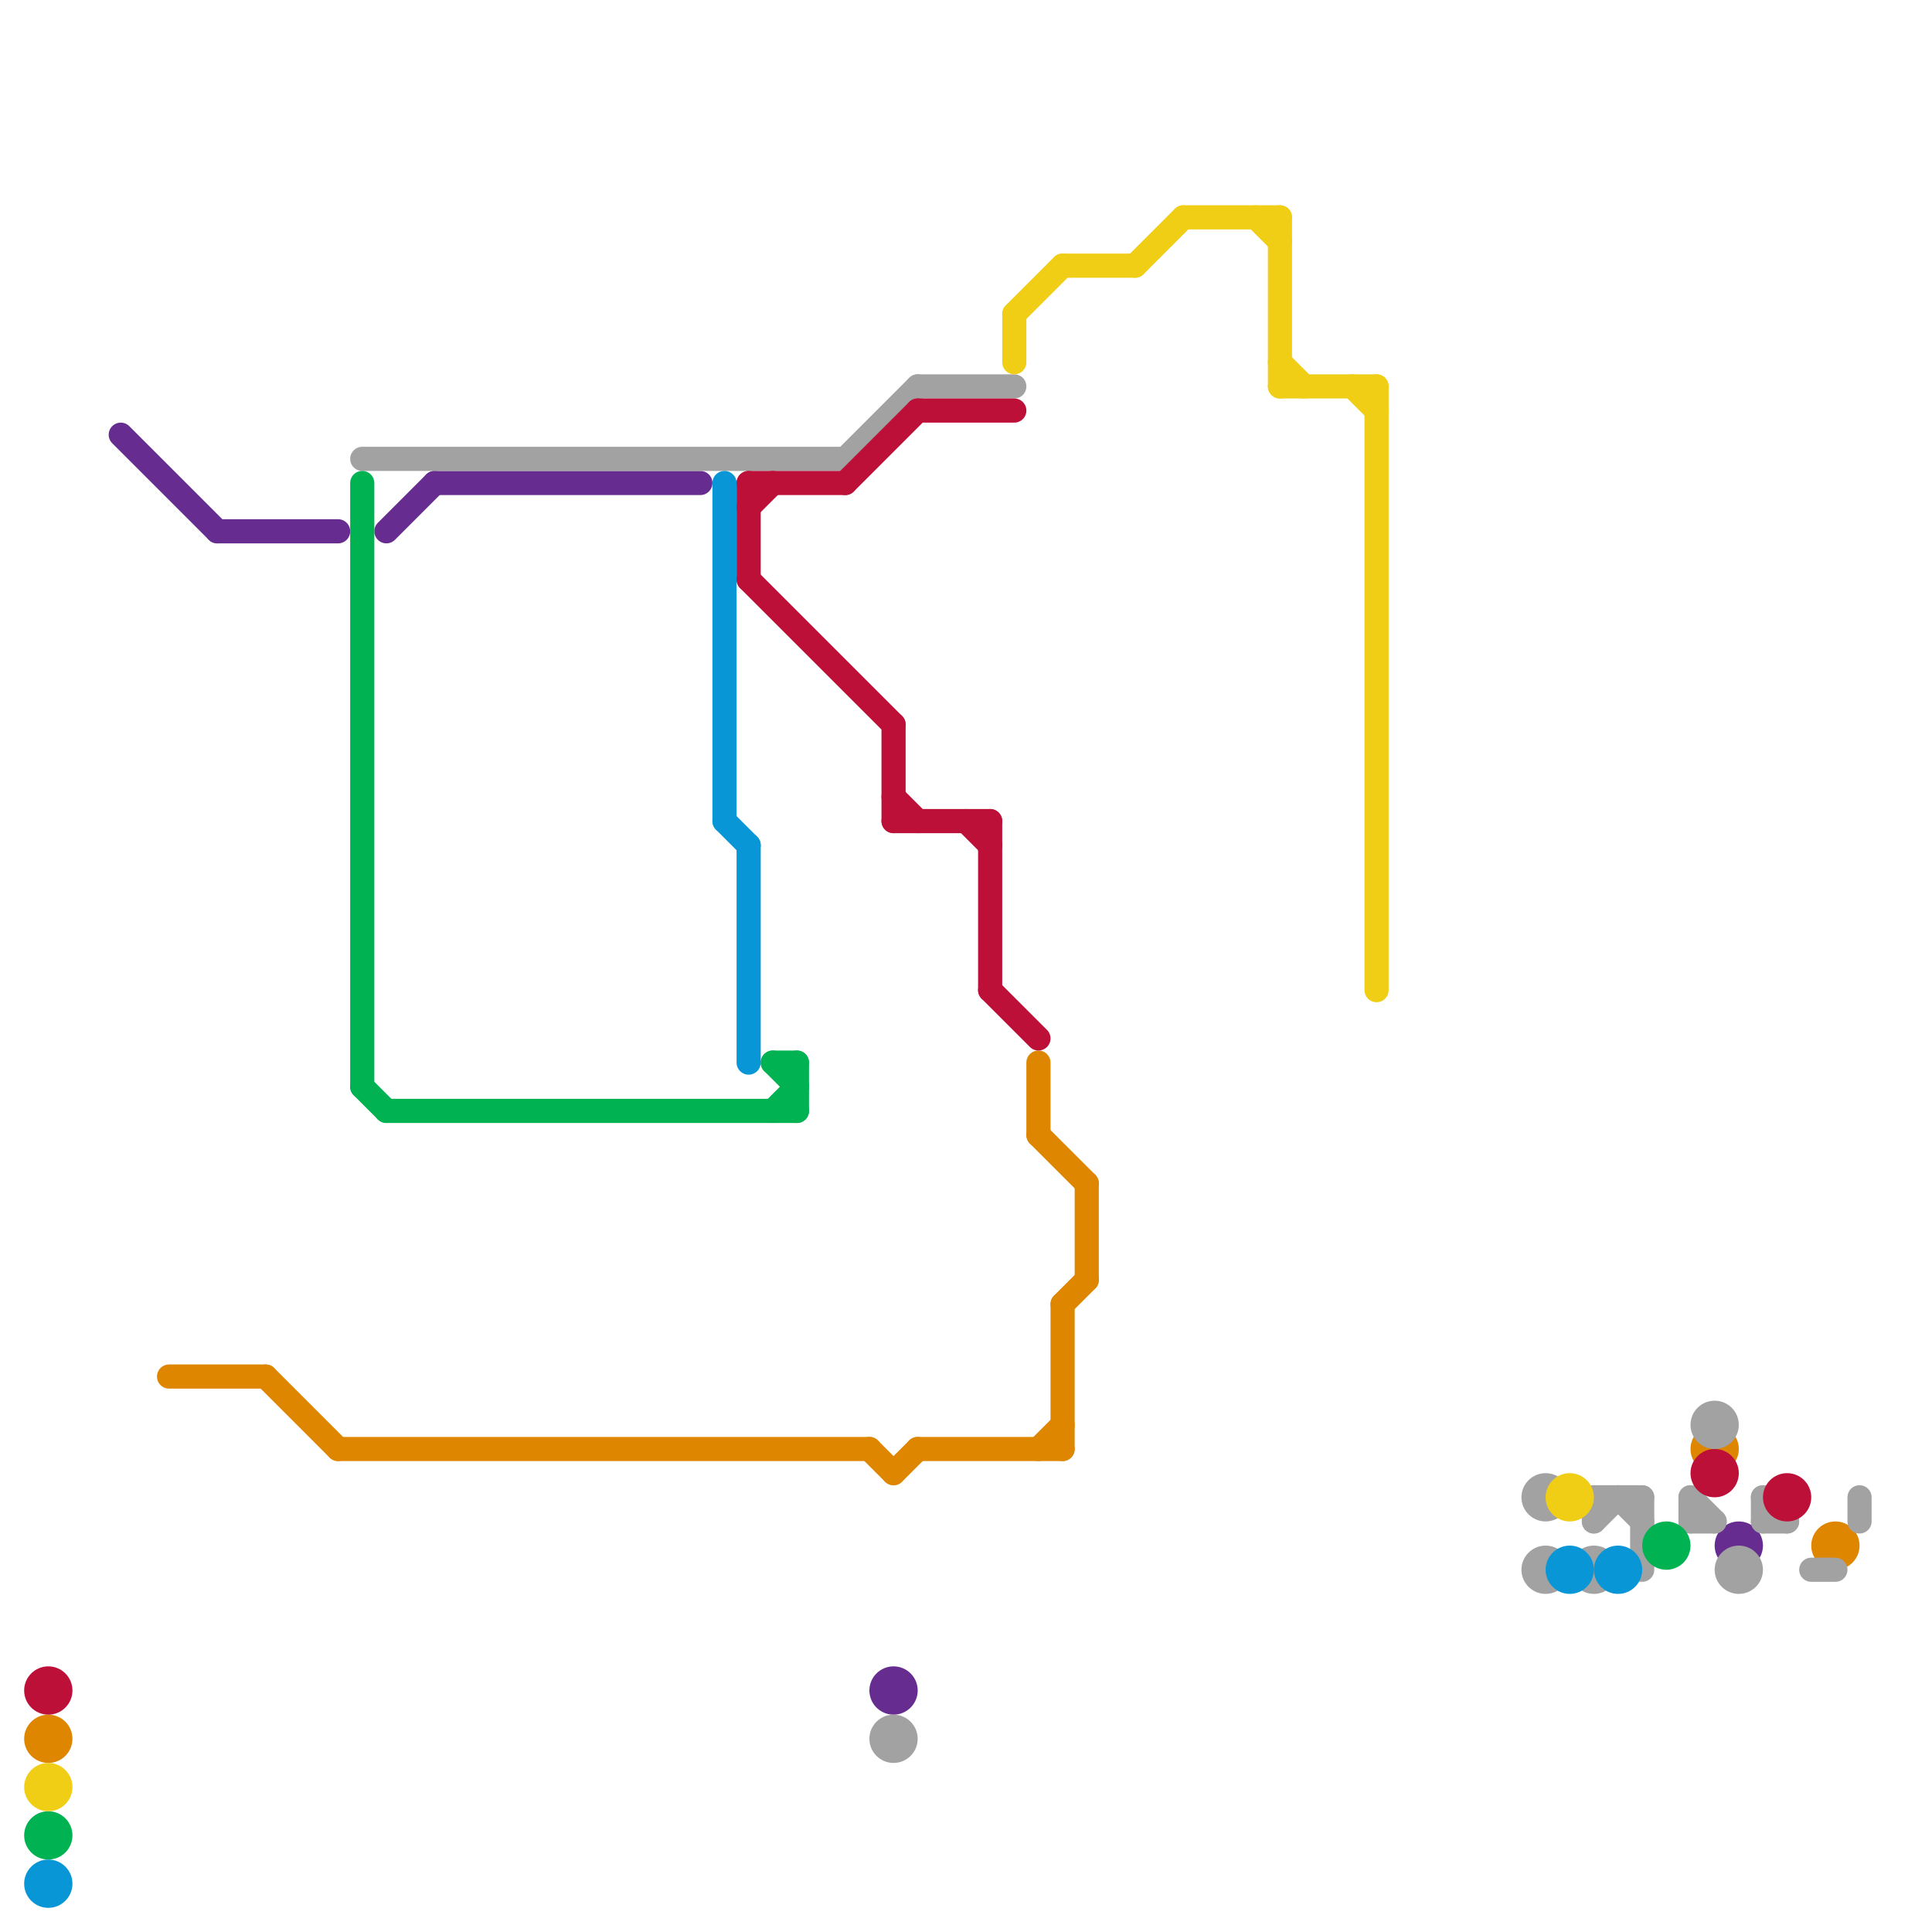 
<svg version="1.1" xmlns="http://www.w3.org/2000/svg" viewBox="0 0 80 80">
<style>text { font: 1px Helvetica; font-weight: 600; white-space: pre; dominant-baseline: central; } line { stroke-width: 1; fill: none; stroke-linecap: round; stroke-linejoin: round; } .c0 { stroke: #662c90 } .c1 { stroke: #df8600 } .c2 { stroke: #a2a2a2 } .c3 { stroke: #00b251 } .c4 { stroke: #bd1038 } .c5 { stroke: #f0ce15 } .c6 { stroke: #0896d7 }</style><defs><g id="wm-xf"><circle r="1.2" fill="#000"/><circle r="0.9" fill="#fff"/><circle r="0.6" fill="#000"/><circle r="0.3" fill="#fff"/></g><g id="wm"><circle r="0.6" fill="#000"/><circle r="0.3" fill="#fff"/></g></defs><line class="c0" x1="9" y1="22" x2="14" y2="22"/><line class="c0" x1="5" y1="18" x2="9" y2="22"/><line class="c0" x1="18" y1="20" x2="29" y2="20"/><line class="c0" x1="16" y1="22" x2="18" y2="20"/><circle cx="72" cy="64" r="1" fill="#662c90" /><circle cx="37" cy="70" r="1" fill="#662c90" /><line class="c1" x1="45" y1="49" x2="45" y2="53"/><line class="c1" x1="11" y1="57" x2="14" y2="60"/><line class="c1" x1="44" y1="54" x2="44" y2="60"/><line class="c1" x1="14" y1="60" x2="36" y2="60"/><line class="c1" x1="37" y1="61" x2="38" y2="60"/><line class="c1" x1="7" y1="57" x2="11" y2="57"/><line class="c1" x1="36" y1="60" x2="37" y2="61"/><line class="c1" x1="43" y1="60" x2="44" y2="59"/><line class="c1" x1="43" y1="44" x2="43" y2="47"/><line class="c1" x1="44" y1="54" x2="45" y2="53"/><line class="c1" x1="43" y1="47" x2="45" y2="49"/><line class="c1" x1="38" y1="60" x2="44" y2="60"/><circle cx="76" cy="64" r="1" fill="#df8600" /><circle cx="2" cy="72" r="1" fill="#df8600" /><circle cx="71" cy="60" r="1" fill="#df8600" /><line class="c2" x1="73" y1="63" x2="74" y2="63"/><line class="c2" x1="75" y1="65" x2="76" y2="65"/><line class="c2" x1="70" y1="62" x2="70" y2="63"/><line class="c2" x1="66" y1="62" x2="68" y2="62"/><line class="c2" x1="73" y1="62" x2="73" y2="63"/><line class="c2" x1="77" y1="62" x2="77" y2="63"/><line class="c2" x1="73" y1="62" x2="74" y2="63"/><line class="c2" x1="38" y1="16" x2="42" y2="16"/><line class="c2" x1="66" y1="63" x2="67" y2="62"/><line class="c2" x1="67" y1="62" x2="68" y2="63"/><line class="c2" x1="70" y1="62" x2="71" y2="63"/><line class="c2" x1="15" y1="19" x2="35" y2="19"/><line class="c2" x1="70" y1="63" x2="71" y2="63"/><line class="c2" x1="68" y1="62" x2="68" y2="65"/><line class="c2" x1="66" y1="62" x2="66" y2="63"/><line class="c2" x1="35" y1="19" x2="38" y2="16"/><circle cx="66" cy="65" r="1" fill="#a2a2a2" /><circle cx="64" cy="65" r="1" fill="#a2a2a2" /><circle cx="64" cy="62" r="1" fill="#a2a2a2" /><circle cx="72" cy="65" r="1" fill="#a2a2a2" /><circle cx="37" cy="72" r="1" fill="#a2a2a2" /><circle cx="71" cy="59" r="1" fill="#a2a2a2" /><line class="c3" x1="32" y1="44" x2="33" y2="44"/><line class="c3" x1="33" y1="44" x2="33" y2="46"/><line class="c3" x1="16" y1="46" x2="33" y2="46"/><line class="c3" x1="32" y1="46" x2="33" y2="45"/><line class="c3" x1="15" y1="45" x2="16" y2="46"/><line class="c3" x1="32" y1="44" x2="33" y2="45"/><line class="c3" x1="15" y1="20" x2="15" y2="45"/><circle cx="2" cy="76" r="1" fill="#00b251" /><circle cx="69" cy="64" r="1" fill="#00b251" /><line class="c4" x1="31" y1="20" x2="31" y2="24"/><line class="c4" x1="35" y1="20" x2="38" y2="17"/><line class="c4" x1="31" y1="24" x2="37" y2="30"/><line class="c4" x1="41" y1="41" x2="43" y2="43"/><line class="c4" x1="31" y1="20" x2="35" y2="20"/><line class="c4" x1="31" y1="21" x2="32" y2="20"/><line class="c4" x1="37" y1="33" x2="38" y2="34"/><line class="c4" x1="38" y1="17" x2="42" y2="17"/><line class="c4" x1="41" y1="34" x2="41" y2="41"/><line class="c4" x1="40" y1="34" x2="41" y2="35"/><line class="c4" x1="37" y1="30" x2="37" y2="34"/><line class="c4" x1="37" y1="34" x2="41" y2="34"/><circle cx="74" cy="62" r="1" fill="#bd1038" /><circle cx="2" cy="70" r="1" fill="#bd1038" /><circle cx="71" cy="61" r="1" fill="#bd1038" /><line class="c5" x1="52" y1="9" x2="53" y2="10"/><line class="c5" x1="49" y1="9" x2="53" y2="9"/><line class="c5" x1="53" y1="16" x2="57" y2="16"/><line class="c5" x1="47" y1="11" x2="49" y2="9"/><line class="c5" x1="44" y1="11" x2="47" y2="11"/><line class="c5" x1="56" y1="16" x2="57" y2="17"/><line class="c5" x1="57" y1="16" x2="57" y2="41"/><line class="c5" x1="42" y1="13" x2="42" y2="15"/><line class="c5" x1="42" y1="13" x2="44" y2="11"/><line class="c5" x1="53" y1="15" x2="54" y2="16"/><line class="c5" x1="53" y1="9" x2="53" y2="16"/><circle cx="2" cy="74" r="1" fill="#f0ce15" /><circle cx="65" cy="62" r="1" fill="#f0ce15" /><line class="c6" x1="30" y1="20" x2="30" y2="34"/><line class="c6" x1="30" y1="34" x2="31" y2="35"/><line class="c6" x1="31" y1="35" x2="31" y2="44"/><circle cx="67" cy="65" r="1" fill="#0896d7" /><circle cx="65" cy="65" r="1" fill="#0896d7" /><circle cx="2" cy="78" r="1" fill="#0896d7" />
</svg>
